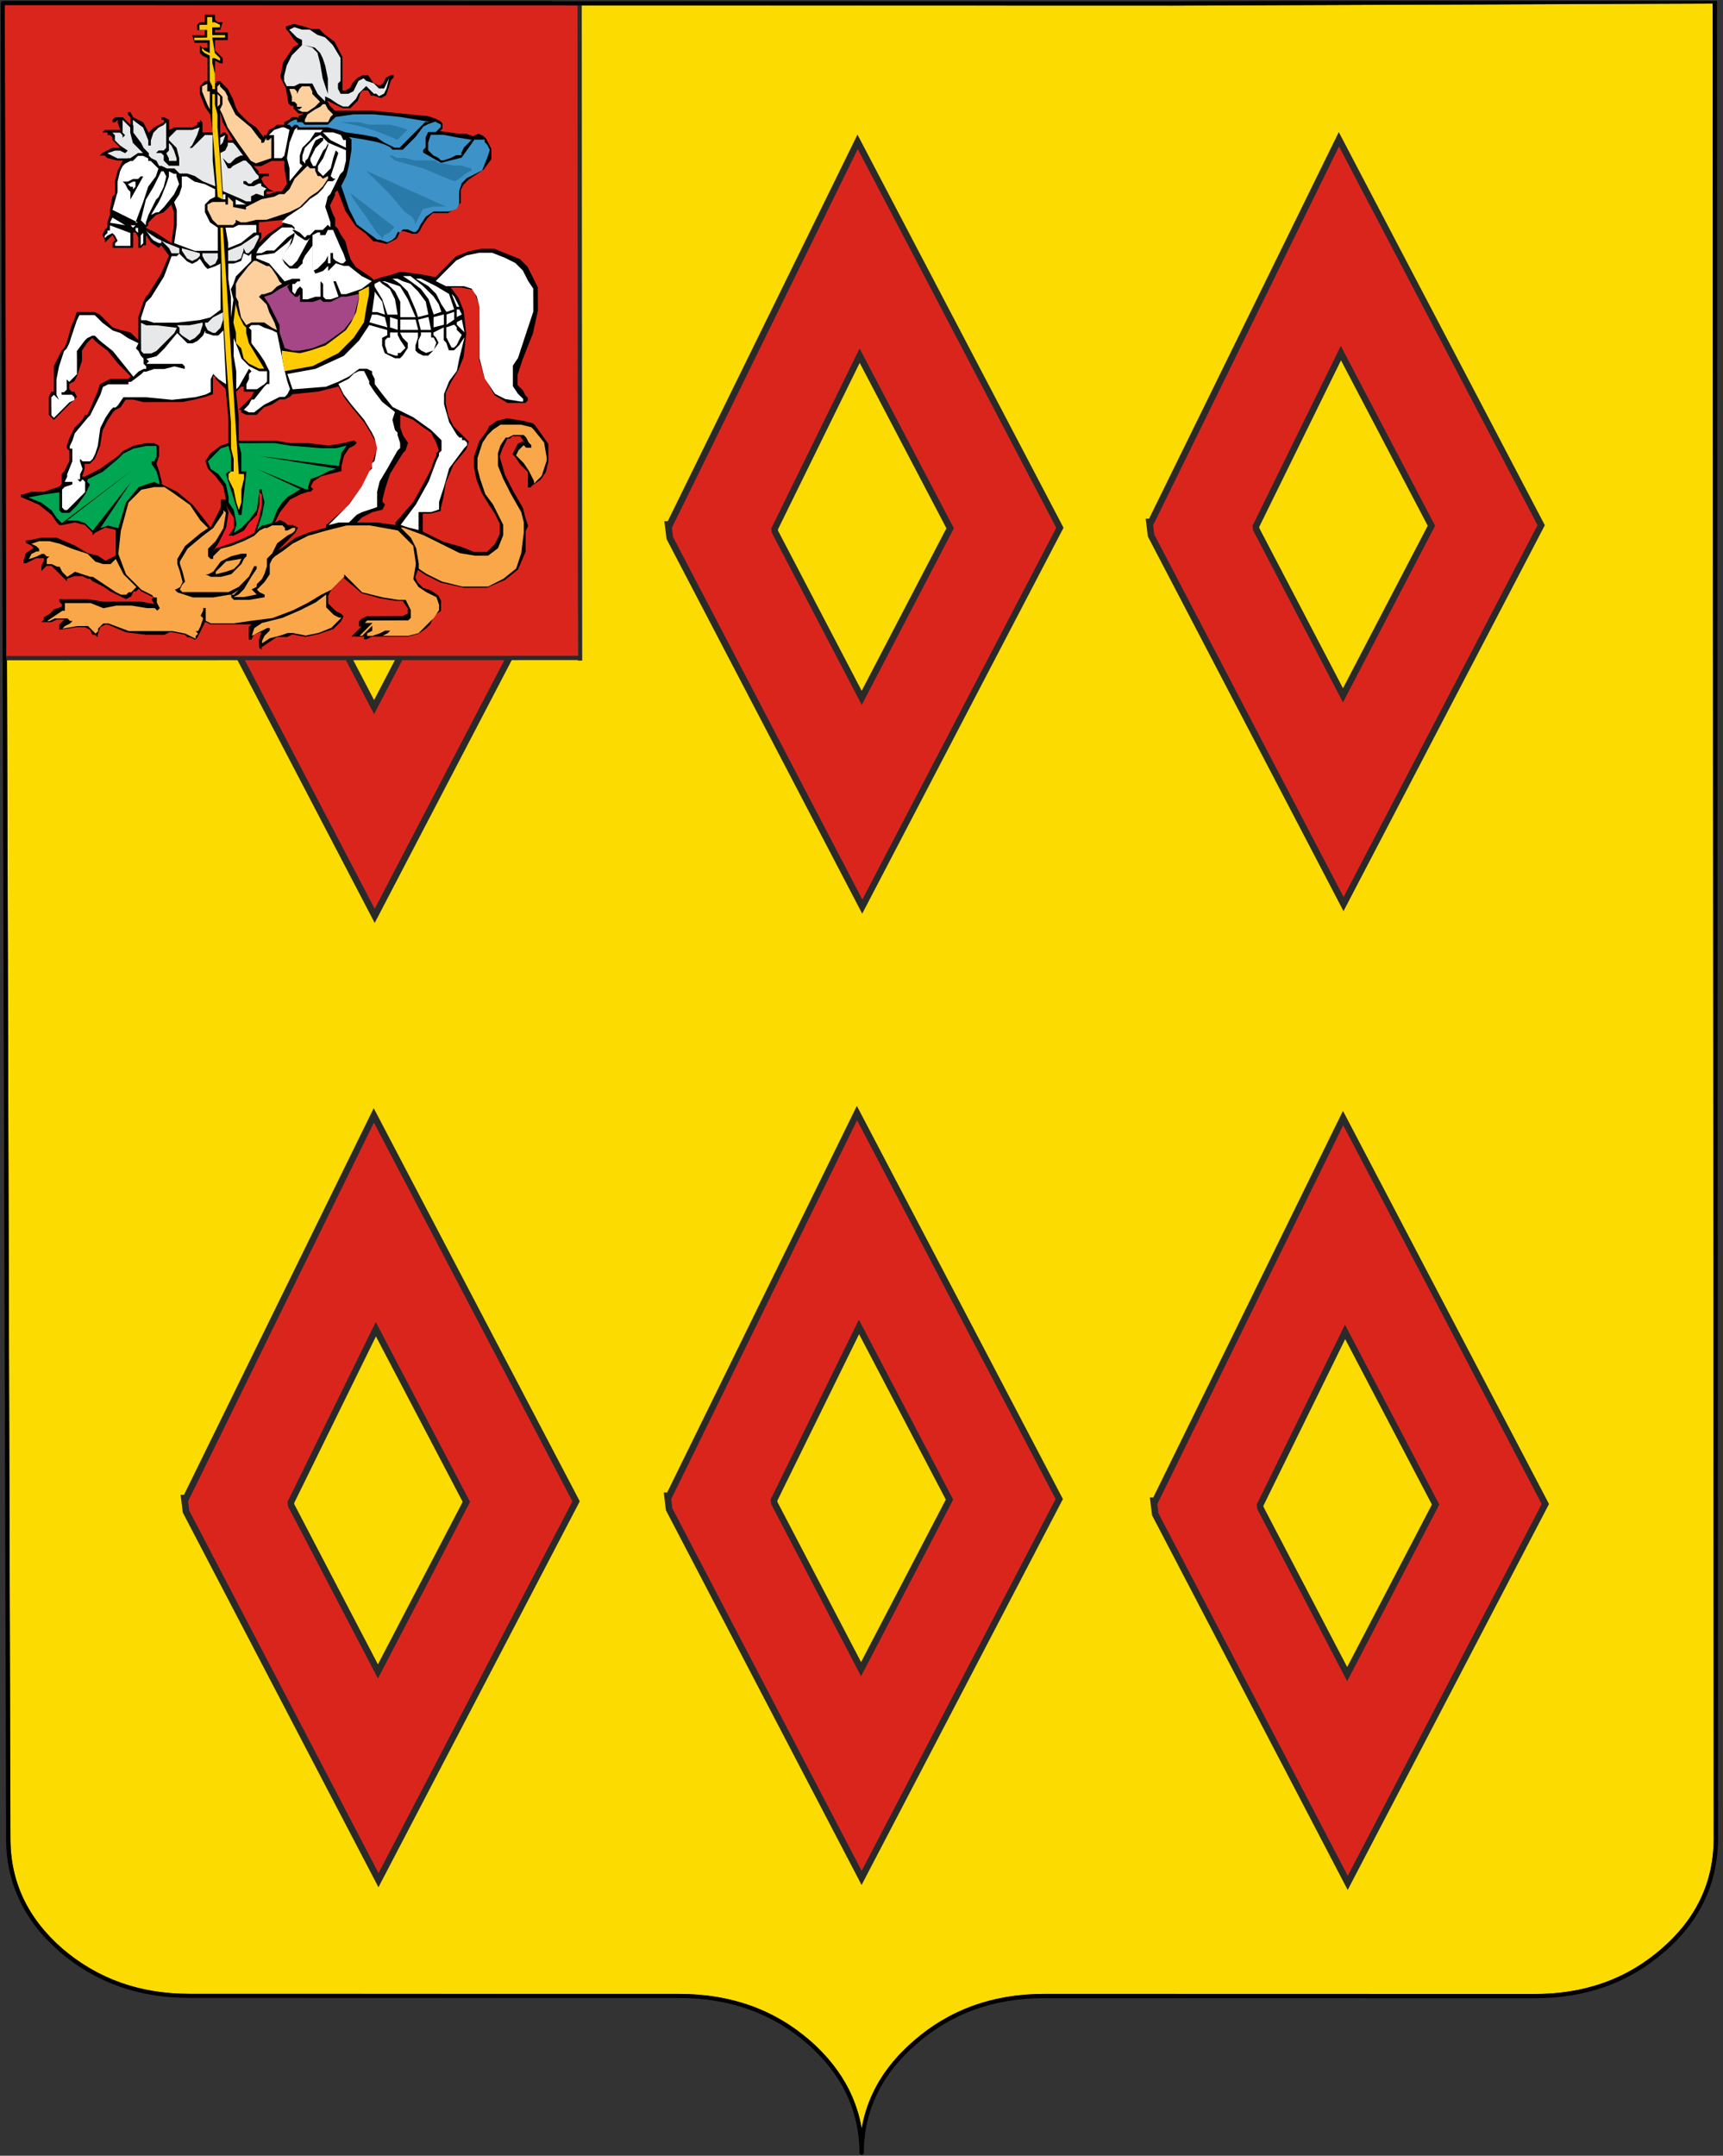 <?xml version="1.0" encoding="UTF-8"?>
<!DOCTYPE svg PUBLIC "-//W3C//DTD SVG 1.1//EN" "http://www.w3.org/Graphics/SVG/1.1/DTD/svg11.dtd">
<!-- Creator: CorelDRAW X5 -->
<svg xmlns="http://www.w3.org/2000/svg" xml:space="preserve" width="197.5mm" height="247mm" style="shape-rendering:geometricPrecision; text-rendering:geometricPrecision; image-rendering:optimizeQuality; fill-rule:evenodd; clip-rule:evenodd"
viewBox="0 0 19750 24700"
 xmlns:xlink="http://www.w3.org/1999/xlink"
 version="1.1"
 enable-background="new 0 0 1000 1000">
 <rect x="0" y="0" width="19750" height="24700" fill="#333333" stroke="none"/>
 <defs>
  <style type="text/css">
   <![CDATA[
    .str1 {stroke:#2A2A29;stroke-width:49}
    .str0 {stroke:#2A2A29;stroke-width:150}
    .fil2 {fill:none}
    .fil5 {fill:black}
    .fil11 {fill:#00A651}
    .fil10 {fill:#297AA9}
    .fil7 {fill:#3D92C8}
    .fil14 {fill:#A54686}
    .fil3 {fill:#DA251D}
    .fil6 {fill:#E7E8E9}
    .fil12 {fill:#ED1C24}
    .fil13 {fill:#FAA74A}
    .fil0 {fill:#FCDB00}
    .fil15 {fill:#FED09E}
    .fil9 {fill:#FFCB05}
    .fil8 {fill:white}
    .fil1 {fill:black;fill-rule:nonzero}
    .fil4 {fill:#DA251D;fill-rule:nonzero}
   ]]>
  </style>
 </defs>
 <g id="Слой_x0020_1">
  <path class="fil0" d="M19644 21061l-12 -21020 -6193 24 -13382 -3 62 20995c0,254 44,472 145,689 209,448 649,804 1115,970 243,87 507,130 792,130l5617 1c295,0 567,45 817,134 477,171 922,536 1139,989 63,133 108,272 133,419 69,-400 278,-730 598,-1005 423,-369 925,-537 1492,-537l5625 1c554,0 1043,-160 1456,-521 390,-341 597,-751 597,-1267z"/>
  <path class="fil1" d="M6334 14l7105 2 1406 -5 4835 0c1,2 1,4 1,6l12 21044c0,257 -51,495 -154,713 -102,217 -255,414 -460,590l-1 0c-205,179 -431,312 -678,400 -247,88 -516,132 -809,132l-4157 -1 -1468 0c-287,0 -552,44 -795,131 -243,87 -465,219 -665,394l0 0 0 0c-201,173 -351,363 -451,570 -101,207 -152,433 -154,677 0,13 -11,24 -25,24 -13,0 -24,-11 -24,-24 -2,-245 -53,-470 -152,-678 -99,-208 -248,-397 -444,-570l-1 -1c-200,-174 -422,-305 -667,-393 -245,-88 -512,-132 -801,-132l-1459 0 -4157 -1c-290,0 -560,-44 -808,-132 -249,-89 -476,-222 -684,-401l-1 -1c-204,-178 -357,-376 -458,-594 -102,-218 -152,-455 -150,-710l-62 -21019c0,-13 11,-24 24,-24l6301 1zm7105 50l-7105 -2 -6276 -1 62 20995 0 0 0 0c-2,248 47,478 145,689 99,212 248,405 446,578l0 0c203,175 425,305 668,392 243,87 507,130 792,130l4157 1 1459 0c295,0 567,45 817,134 250,89 477,223 682,402l2 1c201,177 353,372 456,586 63,133 108,272 133,419 25,-147 70,-287 134,-419 104,-214 258,-409 463,-586l0 0c205,-179 432,-313 681,-403 249,-89 519,-134 811,-134l1468 0 4157 1c287,0 550,-43 793,-129 242,-86 462,-217 663,-391l0 0c200,-172 348,-364 447,-574 100,-212 149,-443 149,-693l-12 -21020 -6193 24z"/>
  <g id="_140831344">
   <path class="fil2 str0" d="M13218 6018l2130 -4339 2275 4339 -2223 4260 -2170 -4154 -13 -106zm1139 6l1012 -2061 1081 2061 -1056 2024 -1031 -1973 -6 -50z"/>
   <path class="fil3" d="M15369 3963l1081 2061 -1056 2024 -1031 -1973 -6 -50 1012 -2061zm-21 -2284l-2130 4339 13 106 2170 4154 2223 -4260 -2275 -4339z"/>
  </g>
  <g id="_148586632">
   <path class="fil2 str0" d="M7701 6047l2130 -4339 2275 4339 -2223 4260 -2170 -4154 -13 -106zm1139 6l1012 -2061 1081 2061 -1056 2024 -1031 -1973 -6 -50z"/>
   <path class="fil3" d="M12107 6047l-2275 -4339 -2130 4339 13 106 2170 4154 2223 -4260zm-2254 -2055l1081 2061 -1056 2024 -1031 -1973 -6 -50 1012 -2061z"/>
  </g>
  <g id="_148586800">
   <path class="fil2 str0" d="M2156 17202l2130 -4339 2275 4339 -2223 4260 -2170 -4154 -13 -106zm1139 6l1012 -2061 1081 2061 -1056 2024 -1031 -1973 -6 -50z"/>
   <path class="fil3" d="M6561 17202l-2275 -4339 -2130 4339 13 106 2170 4154 2223 -4260zm-2254 -2055l1081 2061 -1056 2024 -1031 -1973 -6 -50 1012 -2061z"/>
  </g>
  <g id="_152970544">
   <path class="fil2 str0" d="M7694 17176l2130 -4339 2275 4339 -2223 4260 -2170 -4154 -13 -106zm1139 6l1012 -2061 1081 2061 -1056 2024 -1031 -1973 -6 -50z"/>
   <path class="fil3" d="M9824 12837l-2130 4339 13 106 2170 4154 2223 -4260 -2275 -4339zm-991 4345l1012 -2061 1081 2061 -1056 2024 -1031 -1973 -6 -50z"/>
  </g>
  <g id="_150028824">
   <path class="fil2 str0" d="M13266 17233l2130 -4339 2275 4339 -2223 4260 -2170 -4154 -13 -106zm1139 6l1012 -2061 1081 2061 -1056 2024 -1031 -1973 -6 -50z"/>
   <path class="fil3" d="M15396 12894l-2130 4339 13 106 2170 4154 2223 -4260 -2275 -4339zm-991 4345l1012 -2061 1081 2061 -1056 2024 -1031 -1973 -6 -50z"/>
  </g>
  <g id="_152974552">
   <path class="fil2 str0" d="M2112 6153l2130 -4339 2275 4339 -2222 4260 -2170 -4154 -13 -106zm1139 6l1012 -2061 1081 2061 -1056 2024 -1031 -1973 -6 -50z"/>
   <path class="fil3" d="M3251 6159l1012 -2061 1081 2061 -1056 2024 -1031 -1973 -6 -50zm1044 4254l2222 -4260 -2275 -4339 -2130 4339 13 106 2170 4154z"/>
  </g>
  <g id="_148582984">
   <polygon class="fil4" points="57,60 6644,63 6626,7528 72,7541 "/>
   <path class="fil5" d="M3435 1371l-29 -29 -59 0 -29 29 -59 30 0 29 -29 0 0 0 -59 0 -29 29 -59 30 -29 59 0 0 -29 0 0 29 -88 -117 -88 -59 -118 -117 -30 -59 -30 -88 -30 -59 -30 -59 -59 -59 -29 -29 -29 0 -29 29 0 -176 0 -59 0 -29 59 29 29 0 0 -59 -29 -29 -59 -59 0 0 0 -59 0 -59 29 0 59 0 29 0 29 0 0 -88 -29 0 -29 0 -59 0 -29 0 0 -29 59 0 0 0 29 -88 -59 0 -29 -29 0 -29 0 -29 -29 0 -88 0 0 29 0 59 -59 0 -29 29 0 59 29 0 59 0 0 59 -29 0 -29 0 -59 0 -29 0 30 88 0 0 59 0 59 0 29 0 0 29 0 29 -59 0 -29 -29 0 88 29 29 59 29 0 29 0 59 0 176 -29 0 -59 59 0 88 59 147 59 88 30 206 -59 0 -59 0 0 -59 0 -29 0 -29 -29 -29 0 29 -29 0 0 29 -59 30 -118 0 -59 0 -29 0 -59 30 0 -29 0 -29 0 -59 -59 -29 -29 0 0 29 29 0 0 29 -59 30 -59 30 -59 59 -59 -118 -118 -59 0 0 -30 -59 -29 0 0 29 29 29 0 88 -88 -88 -59 0 -29 0 -29 29 0 29 0 0 0 0 29 0 29 -29 0 29 30 88 -118 0 -59 0 -29 29 59 0 0 29 29 0 29 29 0 29 29 29 59 59 -88 0 -59 30 -59 30 0 0 -29 29 29 0 29 0 29 29 118 29 59 0 -59 118 -29 118 0 118 0 29 -29 29 -29 147 0 0 0 29 0 0 0 0 0 0 0 29 0 0 0 0 0 0 -29 88 0 0 0 0 0 29 0 0 0 29 -29 29 -29 59 0 0 30 59 0 29 29 -29 29 -29 29 -29 30 59 -29 29 0 0 0 59 0 0 235 0 0 -29 0 -118 0 -29 0 0 29 0 30 59 0 88 0 0 0 29 29 0 29 -29 29 0 0 0 0 -29 0 -59 0 -29 59 88 88 59 29 -29 88 117 -88 206 -147 236 -29 29 -29 59 -29 88 -29 88 0 29 0 88 0 59 0 88 -88 -88 -118 -29 -88 -29 -88 -88 -59 -59 -59 -29 -88 0 -59 0 -59 0 -29 88 -29 59 -58 206 -29 59 -29 29 -88 177 0 176 0 118 -29 0 -29 59 0 59 0 118 0 29 29 29 29 29 0 0 235 -236 29 -29 0 0 -30 -59 -29 0 -29 -29 0 -59 59 -30 29 -59 29 -88 29 -88 0 -88 0 -29 59 -88 29 -29 29 -29 59 59 118 88 118 147 147 147 -29 29 -29 0 -176 0 0 0 -59 30 -59 30 -29 88 -88 206 -29 59 -29 0 -29 59 -88 88 -59 118 -29 88 0 29 29 29 0 29 0 88 -59 118 -29 29 0 118 0 0 -29 29 -176 59 -147 0 -88 30 -29 0 0 29 206 88 147 117 59 88 29 29 0 0 29 0 147 -30 118 29 59 59 29 29 0 29 29 -29 59 -30 59 -30 118 29 0 176 0 88 0 29 -59 30 -59 30 -88 -59 -118 -29 -147 -88 -206 -88 -176 0 -147 30 -29 0 0 29 59 29 29 29 -88 59 -29 88 0 29 29 0 118 -59 88 0 0 29 -29 59 0 59 0 0 29 -29 29 -29 59 0 29 29 147 147 0 -29 88 -30 88 0 59 29 29 0 29 29 118 59 88 59 59 29 59 29 59 29 59 -30 29 -59 29 0 29 -29 29 29 118 59 29 0 -29 29 30 59 -147 -29 -176 0 -176 0 -59 0 -29 0 -177 -29 -176 0 -88 0 -59 0 0 29 29 29 0 29 0 0 -88 30 -59 59 -59 30 0 29 -29 29 88 0 29 0 59 -30 88 0 -59 59 0 59 -29 29 29 -29 206 -30 88 0 59 29 0 0 30 59 29 0 29 29 0 -29 29 -88 59 -30 29 0 206 88 235 29 206 0 59 -30 29 0 147 29 29 29 0 0 29 0 59 29 29 -29 29 -59 0 0 0 0 29 -59 29 -59 59 29 118 0 147 0 206 0 29 -29 -59 59 0 88 0 29 0 29 29 0 29 -59 88 -30 -29 88 0 59 0 29 29 29 0 -29 88 -59 88 -59 118 0 59 -30 0 0 147 29 147 -30 88 -30 88 -30 88 -88 29 -59 -29 -29 -59 -29 -29 -29 -59 -59 0 -88 29 -59 88 -88 59 -59 206 176 206 58 177 29 59 0 29 0 59 88 0 29 0 29 -59 30 -59 0 -265 1 -88 0 -59 30 -29 29 0 29 0 29 29 0 0 0 -59 59 -29 29 -29 29 147 0 0 -29 0 59 29 0 59 -30 0 0 235 0 176 0 118 -30 88 -59 59 -59 29 -88 88 -59 0 -88 0 -29 -30 -59 -88 -59 -88 -29 -59 -59 -30 -59 0 0 29 -88 88 59 177 88 265 58 265 -1 206 -89 147 -118 88 -206 0 -235 29 -59 -30 -88 -30 -118 -118 -206 -89 -176 -59 -206 29 -88 59 -118 29 0 29 -29 59 0 29 0 59 88 -29 -29 -59 30 -29 59 -29 59 29 29 59 88 88 88 0 59 0 88 0 29 29 0 29 -29 88 -59 59 -88 29 -118 0 -206 -147 -206 -29 -29 -118 -29 -177 -29 -118 30 -88 59 -29 59 -88 118 -58 177 0 118 30 147 59 147 89 147 59 88 59 118 0 118 -59 118 -88 88 -147 0 -147 -59 -206 -58 -236 -117 0 -206 88 0 118 -30 0 -29 29 -118 29 -177 88 -206 147 -177 29 -88 0 0 -59 -59 -29 -29 -29 -29 -59 -59 -59 -118 -30 -147 0 -118 59 -118 88 -147 59 -147 29 -265 -30 -265 -59 -147 -88 -117 118 0 147 29 30 88 30 88 0 147 0 235 0 235 59 206 118 206 147 88 206 0 0 0 29 -29 0 -29 -29 -29 -30 -59 -59 -59 0 -118 58 -177 117 -294 58 -265 -1 -265 -59 -118 -59 -118 -88 -88 -147 -59 -147 -59 -147 0 -147 30 -147 59 -117 118 -117 118 -147 -29 -206 -29 -59 0 -88 30 -118 30 -88 30 -29 -29 -88 -59 -88 -59 -59 -88 -30 -88 -30 -118 -59 -88 -30 -59 0 0 0 0 -29 -29 0 -88 -30 -59 -30 -88 29 -59 29 -59 0 -29 29 -29 89 235 118 176 118 88 88 88 29 0 118 29 118 -59 29 -59 0 -29 29 0 29 0 88 29 59 0 29 -29 29 -59 59 -88 59 -59 59 0 118 0 88 -59 59 -59 0 -59 0 -88 29 -59 29 -29 29 -29 176 -118 88 -118 0 -118 -30 -59 -30 -59 -29 -29 -59 -29 -59 30 -88 -29 -88 0 -206 -29 0 0 29 -29 0 -59 -29 -29 -59 -29 0 0 0 0 0 0 -88 -29 -29 0 -294 -29 -294 -29 -235 0 -206 0 29 0 -29 0 0 0 -29 -29 -29 -29 -30 -59 118 59 59 29 88 0 88 -88 29 -88 29 -29 29 0 29 0 30 59 29 0 88 29 59 -30 29 -88 29 -88 29 -29 0 -29 -29 0 -59 30 -29 59 -29 29 -29 0 -59 -29 -59 -88 -59 0 -59 30 -59 59 -29 59 -59 30 -29 0 0 -59 0 -88 0 -118 0 -118 -89 -176 -118 -88 -59 -59 -88 0 -88 -29 -118 -29 -88 30 0 29 29 29 59 88 29 29 29 29 0 0 -59 30 -59 88 -59 88 -29 147 0 29 59 118 0 0 30 176 0 0 29 29 29 0 0 0 0 29 0 0 0 0 0 0 0 0 29 29 29 29 59 0 -59 30 0 29 0 0 0 0zm-204 1206l-176 118 -88 88 29 -59 0 -59 0 0 -29 0 0 0 0 -118 294 -30 -29 59 0 0 0 0zm58 -471l-59 88 -59 0 -88 30 -29 0 0 -29 29 0 59 0 -59 -29 -59 -59 -30 -59 0 29 0 -29 29 -29 59 0 0 -29 -29 0 -29 0 -59 0 0 -29 0 0 0 0 -29 -29 -29 -29 88 0 118 -59 118 0 29 0 0 88 30 176 0 0 0 0zm-378 2383l-29 59 -147 147 29 0 0 29 59 29 118 0 88 -88 88 -30 88 -59 59 0 59 -30 29 -29 294 -30 235 -59 59 118 88 117 147 176 89 147 30 59 30 88 -29 88 -29 88 0 29 0 0 -29 59 -88 177 -176 236 -235 206 0 29 -206 59 -147 59 -117 88 -88 59 147 -147 59 -59 29 -59 0 0 -59 -29 -59 0 -29 -29 -59 -29 -59 30 59 -118 117 -147 118 -59 88 -30 29 0 29 -29 -29 -29 0 0 29 -59 88 -59 118 -30 118 -30 0 0 0 -29 0 -29 29 -118 59 -88 59 -30 29 -29 0 0 0 0 -29 -29 0 0 -118 30 -176 30 -235 -29 -206 0 -177 -29 -147 0 -118 0 -147 0 -1 -265 -30 -294 59 -59 29 0 0 -29 0 59 0 29 0 0 29 0 88 0 0 0 0 0zm-4 -2206l0 0 59 0 -59 0 0 0 0 0zm-237 -676l-59 0 0 0 0 -59 0 0 -29 -29 -29 0 -29 29 -1 -265 0 0 30 118 118 206 0 0 0 0zm-83 2853l30 323 1 294 -88 30 -117 88 -59 88 30 88 88 88 88 117 30 147 -29 0 -29 0 0 0 0 29 0 59 -59 118 -59 118 -88 -117 -118 -147 -177 -147 -177 -88 0 -29 -30 -118 -30 -88 0 0 29 -88 0 -59 0 -59 0 0 0 0 -59 -29 -88 0 -147 30 -118 59 -59 59 -206 147 -176 89 -29 0 29 -88 0 -59 59 0 59 -59 59 -147 29 -177 59 -118 59 -88 29 -29 59 -30 59 -88 88 0 118 29 294 -1 147 0 147 -30 118 -30 88 -30 0 -88 0 0 0 -29 0 -59 0 -29 29 0 0 29 118 117 0 0 0 0zm-621 -1675l-177 -117 -118 -59 29 -29 0 0 0 0 0 -29 59 -59 29 -29 88 -30 88 -88 30 88 0 147 -29 206 0 0 0 0zm2124 3202l59 -59 118 -59 118 -30 29 -59 -29 -29 0 -29 29 -118 58 -177 147 -236 29 -29 29 -88 0 0 -59 -88 -30 -88 0 -88 0 -59 147 59 118 88 88 59 30 59 30 59 30 88 -29 29 0 29 -29 59 -29 88 -59 118 -147 265 -205 236 0 29 -206 -29 -235 0 0 0 0 0z"/>
   <path class="fil6" d="M3287 988l-30 -59 0 -59 29 -118 59 -118 59 -59 29 -29 29 -29 0 0 0 -59 -59 -29 -59 -59 -29 -29 59 -30 88 29 88 0 88 59 88 29 88 88 89 147 0 118 0 118 0 29 -29 29 0 59 30 59 88 0 59 -30 29 -59 29 -59 59 -30 29 29 88 29 59 59 29 0 29 0 29 -59 29 -59 -29 118 -29 59 -59 30 -29 -29 -29 0 -59 -59 -29 -29 -29 29 -59 59 -29 59 -88 88 -59 0 -59 -29 -88 -59 -59 -29 0 29 0 29 -29 -29 -29 -29 -29 -29 -30 -59 -30 -59 -59 0 -88 0 0 0 0 0 -59 30 -88 0 0 0 0 0zm205 -471l88 29 59 59 30 118 30 176 59 176 0 -176 -30 -147 -30 -88 -30 -59 -59 -59 -118 -29 0 0 0 0z"/>
   <path class="fil7" d="M4935 1544l29 0 118 0 147 29 177 29 -29 29 -59 59 -29 59 0 29 -59 0 -59 30 -88 30 -29 0 -29 -29 -59 -29 -29 -29 -29 -29 0 -88 29 -88 0 0 0 0zm-1500 -144l29 0 29 29 265 -1 88 -88 0 0 206 -30 235 0 294 29 353 58 -59 0 0 0 -294 295 0 0 -29 0 -29 0 -59 -29 -59 -29 -88 -59 -147 -29 -206 -29 -88 -29 -118 -29 -118 0 -118 0 -29 0 -59 0 -29 -29 0 0 0 0 -29 0 -29 29 -29 -29 -29 0 0 0 29 -29 59 -30 29 0 0 0 0 29 29 0 0 0 0 0zm1559 -3l59 29 0 29 -29 29 -29 29 0 0 0 0 0 0 -29 0 0 0 0 0 0 0 0 0 0 0 -29 0 0 0 0 0 0 0 0 0 0 0 0 0 0 0 0 0 0 0 0 0 -29 0 0 0 0 0 0 0 0 0 0 0 0 0 0 0 0 0 0 0 0 0 0 0 -29 59 0 59 0 59 -29 29 0 29 206 117 235 -59 147 -206 118 0 0 29 29 29 30 59 -29 88 -59 147 -176 89 -29 29 -29 29 -29 88 0 88 0 59 -29 59 -88 30 -118 0 -59 0 -88 59 -59 88 -29 59 -29 29 -29 0 -59 -29 -59 0 -29 29 -29 0 0 0 0 0 -29 59 -29 29 -59 30 -88 -29 -29 0 -118 -88 -118 -88 -89 -176 -89 -265 59 -118 29 -118 29 -177 0 -118 -29 -29 0 0 177 29 147 29 88 29 59 29 29 29 88 0 29 0 59 -59 88 -88 88 -118 59 -30 88 -30 0 0 0 0z"/>
   <path class="fil8" d="M2466 2167l0 88 -59 30 -29 29 -29 29 0 88 59 118 88 59 1 265 -265 1 -235 -88 29 -206 0 -176 -30 -88 0 0 59 -88 29 -88 0 -118 29 0 29 0 88 59 118 29 118 59 0 0 0 0zm61 853l1 500 0 29 -117 88 -118 30 -265 30 -265 1 -88 -29 -59 0 0 -29 29 -88 29 -88 29 -29 29 -29 147 -236 88 -235 59 0 29 -29 88 88 59 29 59 -30 29 -29 59 88 29 29 88 -30 59 -30 0 0 0 0zm411 -442l0 88 -29 0 0 0 -147 118 -147 59 0 0 0 -59 -30 -176 88 0 59 -30 59 0 147 0 0 0 0 0zm-383 -293l0 -59 29 0 0 29 0 29 -29 0 0 0 0 0zm147 0l59 29 59 29 0 0 -59 0 -59 0 0 -59 0 0 0 0zm178 617l0 88 -117 118 -59 59 -29 88 -29 59 30 118 -29 206 0 -235 -30 -206 0 -118 0 -59 59 0 88 -30 29 -88 59 29 29 -29 0 0 0 0zm1501 321l29 0 88 29 88 29 89 147 89 206 -176 0 0 -176 -59 -118 -88 -88 -59 -29 0 0 0 0zm118 -30l29 0 0 0 0 0 29 0 59 29 88 29 88 88 88 117 30 147 -118 30 -30 -88 -89 -206 -88 -88 -88 -59 0 0 0 0zm118 -30l29 0 59 0 147 117 118 117 59 88 30 88 -88 30 -59 -176 -88 -117 -118 -88 -88 -59 0 0 0 0zm147 29l59 0 0 0 59 29 118 59 147 88 59 176 -88 30 -59 -88 -59 -118 -88 -88 -147 -88 0 0 0 0zm324 88l118 117 59 118 -29 0 -59 -147 -88 -88 0 0 0 0zm-529 325l-118 0 -59 -176 -89 -147 0 -29 59 -30 29 29 88 59 59 118 30 176 0 0 0 0 0 0zm-147 0l-88 -29 -59 0 29 -206 0 -29 88 117 30 147 0 0 0 0zm882 -2l-59 30 0 -88 29 0 30 59 0 0 0 0zm-88 59l-88 59 0 0 0 -118 88 -30 0 0 0 88 0 0 0 0zm-118 59l-118 30 0 -118 118 -30 0 118 0 0 0 0 0 0zm-147 59l-118 0 -30 -118 118 -30 30 147 0 0 0 0 0 0zm-147 0l-206 0 0 0 0 -118 176 0 30 118 0 0 0 0zm-235 0l-88 -29 0 -118 88 29 0 118 0 0 0 0 0 0zm-118 -29l-206 -58 29 -88 59 0 88 29 30 118 0 0 0 0zm853 -90l30 147 -59 -59 -29 -29 0 0 0 -29 59 -30 0 0 0 0zm30 206l-58 235 -29 147 -88 118 -59 147 0 118 59 206 89 147 29 29 0 0 29 0 0 29 29 0 29 29 0 29 -29 29 -176 236 -58 206 -58 177 0 59 0 29 0 0 -88 30 -118 0 -29 0 0 206 -118 -29 -88 -29 0 0 176 -236 147 -265 88 -235 29 -59 0 -29 29 -29 0 -29 0 -88 -118 -117 -206 -147 -236 -117 -118 -147 -88 -117 0 -29 0 -29 -30 -59 0 -29 -59 -29 -88 0 -117 88 -118 59 -147 59 -382 30 -30 -88 -30 -88 323 -59 323 -148 176 -177 117 -177 206 58 0 59 -59 30 0 29 0 59 30 88 59 29 59 29 29 0 29 0 29 -29 59 -88 0 -59 -59 -59 -30 -59 206 0 0 59 -29 88 0 29 0 29 0 0 0 0 29 29 59 29 59 0 59 -59 59 -88 0 0 -30 -59 -29 -29 0 -29 118 -59 0 29 0 59 0 29 0 29 29 29 30 88 59 0 59 -59 59 -88 0 0 0 0zm-206 -117l88 -30 29 29 0 29 29 29 29 29 0 0 -59 118 -29 29 -29 0 -30 -59 -30 -59 0 0 0 0 0 -88 0 -29 0 0 0 0zm-294 59l118 0 0 29 0 29 0 0 29 0 30 59 0 0 -29 88 -88 30 -59 -29 -29 -29 0 -29 0 -59 29 -59 0 -29 0 0 0 0zm-353 1l88 0 0 29 30 59 59 88 0 0 -59 59 -29 0 0 29 -29 0 -88 -29 -30 -88 0 -59 29 -29 29 0 0 -59 0 0 0 0zm-1528 650l-59 0 -59 0 0 -59 29 -59 0 -59 29 -29 -29 -29 -117 206 -29 29 0 -59 0 -147 -30 -176 0 -206 59 147 30 88 88 88 118 59 88 0 0 118 -29 29 -88 59 0 0 0 0zm-353 -58l-88 -59 -29 -29 -29 -29 0 0 -29 59 0 88 0 0 0 0 0 59 -59 30 -118 30 -265 30 -294 -29 -118 0 -118 0 -29 0 0 0 -59 88 -29 29 -29 0 0 0 0 0 -29 29 -59 88 -59 118 -29 206 -29 88 -29 59 -29 29 -59 0 -29 0 -29 -29 0 29 30 88 -29 59 0 59 -29 0 29 29 29 -29 0 0 29 29 0 0 0 29 0 88 -59 59 -59 59 -88 88 -29 0 -29 -29 0 0 0 -206 29 -29 88 -30 0 -29 -88 0 29 -59 0 -29 59 -147 0 -88 0 -29 0 0 0 -29 -29 0 0 -29 29 -59 29 -88 147 -177 29 -29 29 -59 88 -177 29 -88 59 -30 29 0 0 0 29 0 59 0 59 0 29 0 29 0 0 -29 0 0 29 0 117 -88 29 -29 29 0 88 -30 29 0 88 0 118 -30 118 29 0 0 0 -29 -29 -29 -88 0 -88 0 -29 0 0 0 -118 0 -59 0 -29 0 29 -29 0 0 -29 -29 0 0 118 -30 88 -88 147 -177 0 0 59 59 59 59 59 0 59 -30 59 -59 29 -59 0 29 0 0 0 0 88 29 59 0 59 -59 31 618 0 0 0 0z"/>
   <polygon class="fil5" points="1319,2463 1437,2551 1496,2580 1555,2580 1526,2610 1496,2580 1437,2551 1319,2463 1319,2463 "/>
   <polygon class="fil5" points="1848,1962 1877,1962 1848,1933 1848,1933 1877,1962 1907,2021 1878,2138 1819,2256 1790,2286 1702,2462 1673,2551 1673,2580 1673,2580 1643,2551 1614,2521 1672,2286 1760,2109 1819,1991 1848,1962 1848,1962 "/>
   <polygon class="fil9" points="2433,196 2433,225 2433,255 2462,255 2521,284 2521,313 2462,314 2433,314 2433,402 2463,402 2492,402 2551,402 2580,402 2580,431 2551,431 2492,431 2463,431 2433,431 2463,608 2492,637 2522,666 2522,696 2463,667 2434,667 2434,667 2434,725 2463,843 2464,961 2464,990 2464,1020 2434,1020 2434,990 2405,931 2404,814 2404,696 2404,667 2404,637 2345,608 2316,579 2316,549 2345,579 2404,608 2404,461 2374,461 2316,461 2257,461 2227,461 2227,432 2257,432 2315,432 2345,431 2374,431 2374,343 2345,343 2286,343 2286,285 2315,284 2374,284 2374,255 2374,196 2403,196 2433,196 2433,196 "/>
   <polygon class="fil6" points="1906,1756 1936,1726 1936,1638 1965,1668 1995,1726 2024,1815 2024,1844 1936,1844 1936,1815 1936,1815 1906,1756 1906,1756 1906,1756 "/>
   <polygon class="fil8" points="5494,2896 5641,2896 5788,2954 5906,3013 5994,3101 6053,3218 6112,3306 6113,3571 6025,3836 5938,4101 5879,4189 5879,4307 5879,4425 5938,4513 5968,4542 5997,4571 5997,4601 5968,4601 5791,4572 5674,4513 5556,4337 5496,4102 5496,3866 5495,3661 5495,3514 5465,3396 5407,3308 5318,3279 5230,3279 5171,3279 5112,3279 5053,3250 4995,3220 5112,3102 5229,2985 5347,2926 5494,2896 5494,2896 "/>
   <polygon class="fil10" points="3906,1399 3935,1399 3994,1399 4112,1399 4229,1428 4465,1427 4582,1457 4671,1486 4553,1604 4494,1574 4347,1516 4171,1457 3906,1399 3906,1399 "/>
   <polygon class="fil10" points="4198,1957 5111,2367 5052,2367 4963,2367 4846,2397 4787,2515 4758,2574 4758,2603 4758,2574 4758,2544 4728,2486 4640,2427 4463,2221 4286,2045 4227,1987 4198,1957 4198,1957 "/>
   <polygon class="fil10" points="3992,2193 4523,2604 4493,2633 4464,2663 4405,2692 4376,2751 4376,2722 4317,2663 4258,2575 4199,2487 4051,2281 4022,2222 3992,2193 3992,2193 "/>
   <polygon class="fil8" points="3405,1018 3405,1018 3405,1047 3405,1018 "/>
   <path class="fil8" d="M1202 2699l0 0 29 -29 0 -29 29 0 0 -59 235 88 0 29 0 118 -29 0 -59 0 -59 0 -29 0 0 -29 0 0 29 -29 0 0 0 0 -30 -59 -29 -29 -59 30 -29 29 0 -29 0 0 0 0zm410 -677l-29 29 0 0 -59 0 -59 30 -29 0 -29 0 29 29 0 0 0 0 30 59 29 29 0 88 147 -265 0 0 0 0 -29 0 0 0 0 0 0 0zm-59 59l0 0 0 59 -29 29 0 -29 -29 0 0 0 -29 -29 0 0 59 -30 29 0 0 0 0 0zm-293 471l29 -59 147 88 -177 -29 0 0 0 0zm29 -147l58 -206 0 0 0 -118 29 -118 29 -59 29 -29 59 -30 0 0 0 0 29 0 59 -59 59 0 59 29 0 29 29 0 0 0 29 29 59 59 -29 88 -88 118 -58 177 -88 235 0 0 29 0 -294 -146 0 0 0 0zm558 -442l29 0 30 59 -29 118 -59 118 -29 29 -88 177 -29 88 0 29 0 0 -29 -29 -29 -29 58 -235 88 -147 59 -118 29 -59 0 0 0 0zm88 0l59 29 29 0 0 29 0 0 30 88 -29 59 -29 59 -117 147 -59 59 -29 0 -59 30 88 -147 29 -59 59 -147 29 -88 0 -59 0 0 0 0zm-293 706l0 29 0 59 0 29 0 0 -29 29 0 -59 0 -59 29 -29 0 0 0 0zm-59 0l0 0 -29 -29 0 -29 0 0 29 0 0 59 0 0 0 0zm-265 -205l118 88 59 29 59 0 -29 29 -29 -29 -59 -29 -118 -88 0 0 0 0z"/>
   <polygon class="fil11" points="1354,5257 1413,5198 1531,5139 1678,5109 1737,5109 1795,5109 1795,5168 1796,5227 1766,5286 1766,5286 1737,5286 1737,5315 1796,5403 1826,5521 1826,5550 1767,5521 1590,5580 1444,5757 1356,6051 1238,6022 1150,6052 1502,5522 1062,6081 974,5993 885,5964 768,5964 1531,5374 709,5994 650,5935 591,5847 473,5759 326,5700 473,5671 679,5641 679,5817 679,5847 709,5876 797,5876 885,5788 973,5670 1031,5552 1002,5523 1002,5493 1178,5405 1354,5257 1354,5257 "/>
   <polygon class="fil12" points="2973,5636 3002,5666 3003,5783 2973,5930 2915,6107 2797,6166 2651,6225 2562,6255 2474,6284 2415,6343 2445,6314 2503,6225 2591,6049 2620,5872 2591,5784 2620,5843 2679,5931 2680,6049 2621,6137 2621,6137 2680,6137 2797,6078 2856,5989 2944,5901 2973,5783 2973,5636 2973,5636 "/>
   <path class="fil13" d="M827 6288l177 58 88 88 88 29 88 0 59 -59 89 176 147 147 -29 29 -29 29 0 0 -29 0 -29 29 -59 0 -59 -29 0 0 -265 -176 -29 0 -88 -29 -88 -29 -88 59 -29 -29 -29 -29 -30 -59 -29 0 -59 -29 -59 0 0 -59 29 -29 -29 0 -29 -29 -29 0 -59 30 -88 30 29 -59 59 -30 29 0 0 -29 -29 -29 -59 -29 88 -30 118 0 118 29 147 59 0 0 0 0zm1295 380l29 0 -29 0 -30 -118 -30 -88 0 -29 88 -147 176 -147 117 -88 59 -88 59 -88 0 -88 0 59 29 29 -29 177 -88 147 -88 88 0 59 0 29 29 29 29 0 0 0 0 -29 29 -29 59 -59 118 -30 147 -59 118 -59 59 -59 59 -30 29 0 59 -30 88 0 29 0 29 29 0 29 29 0 59 -30 29 0 0 0 0 29 -29 29 -59 30 -117 88 -59 118 -59 59 0 29 0 29 0 0 0 29 -29 88 -29 59 -59 59 0 29 -59 30 29 29 29 29 -147 30 -59 0 -59 0 0 0 0 0 0 0 59 -30 59 -59 88 -147 59 -88 0 -29 0 0 0 0 -29 0 -59 118 -117 118 -59 30 -59 30 0 0 -235 0 -176 0 -118 0 -29 -29 29 -59 29 -29 0 0 0 0zm323 -118l0 0 -59 30 -29 0 0 0 59 29 29 0 88 0 118 -30 117 -118 29 -59 29 -29 0 -29 0 0 -59 0 -118 30 -118 59 -88 118 0 0 0 0zm29 29l0 -29 59 -59 59 -59 176 -30 -29 59 -59 59 -88 30 -118 30 0 0 0 0 0 0zm1265 233l0 88 0 59 59 59 29 29 59 29 29 0 0 0 -29 29 -29 29 -59 59 -147 59 -147 30 -147 -29 0 0 -59 0 -88 30 -118 30 -88 59 0 -29 29 -59 59 -59 0 -29 -29 0 -59 30 -118 59 29 -88 88 -59 235 -59 206 -89 176 -89 117 -88 0 0 0 0zm1970 -533l59 -147 0 -118 -59 -118 -59 -118 -88 -117 -59 -176 -30 -118 0 -118 58 -177 59 -88 59 -59 88 -59 88 0 147 0 118 29 29 29 118 147 30 176 0 29 -58 177 -88 88 0 -29 -59 -118 -59 -88 -59 -59 -29 -29 29 -59 29 -29 29 -29 29 29 0 0 59 0 0 -29 -29 -29 -30 -59 -29 -29 -59 0 -59 0 -59 30 -29 0 -59 88 -29 88 0 147 59 147 89 176 118 206 30 118 0 118 -29 235 -58 177 -147 118 -176 89 -147 0 -147 0 -235 -58 -177 -88 -88 -59 0 -59 -30 -176 -59 -118 -59 -59 -59 -59 29 0 235 88 236 117 177 88 177 29 147 0 117 -88 0 0 0 0zm-3881 684l-30 -59 0 -29 0 -29 0 0 -29 0 -29 -29 -118 -59 -177 -176 -89 -235 29 -265 88 -324 147 -147 147 -30 118 0 88 59 206 147 118 176 59 59 29 29 -88 59 -176 147 -88 147 0 59 30 88 30 118 -29 59 -59 30 0 0 29 29 88 29 88 29 118 0 118 0 176 -30 29 0 88 -59 -59 59 -29 0 0 0 0 29 0 0 29 29 59 0 118 0 176 -30 0 -29 -59 -29 -29 -29 0 0 0 0 29 -29 59 -59 59 -88 0 -88 0 -29 29 -59 29 -29 88 -59 117 -88 176 -89 206 -59 235 -59 265 -1 324 58 29 29 59 59 88 88 30 206 -29 177 0 0 0 0 59 88 88 59 118 59 30 88 0 59 -59 88 -59 59 -59 59 -59 59 -118 30 -176 0 -118 0 59 -30 29 -29 -59 0 -59 30 -88 30 -59 0 0 -29 59 -30 0 -29 0 -29 -29 29 -29 29 -29 29 -29 29 -29 0 59 -59 59 -59 29 -29 0 0 -29 0 -59 0 29 -29 88 0 265 -1 29 0 29 0 59 0 29 -29 0 -88 -59 -118 0 0 -29 0 0 0 -59 0 -177 -29 -235 -58 -88 -88 -88 -88 -29 -29 0 29 -29 29 -29 29 -88 88 -118 59 -147 89 -176 89 -235 89 -235 30 -206 30 -147 0 -118 0 -59 -29 0 -29 0 -88 0 -29 -29 0 0 29 -29 59 29 29 -29 88 -29 59 0 0 -29 0 29 29 0 0 -29 29 0 29 -59 -29 -59 -29 -147 -29 -29 0 -59 0 -176 0 -235 0 -235 -88 0 0 -59 0 -59 59 0 29 -29 29 0 0 -29 -29 -29 -29 -29 -29 -118 0 -176 30 29 -29 59 -30 29 -29 0 0 -29 0 -29 -29 -59 0 -88 0 -59 30 -29 0 88 -59 88 -59 29 0 0 0 0 -29 0 -59 59 0 118 0 118 0 147 59 0 0 0 0 147 -30 176 0 177 29 88 0 29 29 29 -29 0 0 0 0z"/>
   <polygon class="fil8" points="4527,4721 4498,4810 4527,4927 4557,4957 4557,4986 4557,4986 4557,4986 4586,5074 4586,5074 4587,5133 4557,5162 4440,5369 4352,5516 4323,5634 4323,5722 4323,5751 4323,5781 4323,5810 4235,5840 4147,5869 4088,5899 4000,5987 3882,5987 3765,6017 4000,5781 4146,5575 4234,5398 4263,5369 4263,5340 4263,5310 4293,5281 4322,5134 4292,5016 4263,4957 4174,4810 4027,4634 3938,4517 3879,4399 3997,4340 4055,4281 4114,4252 4173,4251 4203,4310 4232,4369 4232,4369 4232,4369 4232,4398 4291,4487 4380,4604 4527,4721 4527,4721 "/>
   <polygon class="fil8" points="647,4523 647,4464 647,4347 676,4200 734,4023 764,3994 793,3935 851,3758 881,3670 910,3611 939,3611 998,3611 1086,3611 1116,3640 1175,3699 1293,3787 1381,3816 1469,3875 1587,3933 1558,3992 1587,4021 1617,4080 1646,4109 1646,4139 1646,4168 1676,4198 1676,4227 1647,4227 1588,4257 1529,4316 1411,4169 1293,4022 1146,3905 1087,3846 1058,3846 1058,3846 999,3875 969,3905 881,4023 881,4023 881,4023 882,4111 882,4199 882,4287 823,4346 794,4376 764,4347 764,4376 765,4405 765,4464 735,4494 706,4494 706,4523 765,4523 824,4523 853,4552 853,4552 853,4582 794,4611 736,4670 677,4729 618,4788 589,4759 589,4729 588,4641 588,4582 588,4553 618,4523 618,4523 677,4582 647,4523 647,4523 "/>
   <polygon class="fil11" points="3121,5989 3032,6019 3003,6019 3003,6019 3003,6019 2974,6048 2944,6078 3003,5901 3032,5754 3002,5636 3002,5607 2973,5607 2973,5636 2944,5842 2856,5960 2768,6048 2680,6107 2709,6019 2709,5990 2679,5843 2620,5755 2620,5696 2590,5549 2502,5431 2414,5373 2384,5285 2384,5285 2443,5226 2531,5137 2619,5108 2649,5225 2649,5313 2649,5372 2649,5402 2619,5402 2590,5431 2738,5901 2768,5901 2825,5401 2767,5401 2766,5372 2766,5313 2766,5196 2736,5078 2884,5078 3001,5077 3148,5077 3325,5106 3678,5135 3854,5135 3972,5105 3913,5193 3884,5340 3884,5340 2972,5225 3855,5370 3767,5399 3649,5458 3561,5488 3532,5576 3532,5576 3532,5606 3502,5606 2943,5372 3443,5606 3297,5694 3238,5753 3179,5842 3121,5989 3121,5989 "/>
   <polygon class="fil6" points="2322,3696 2322,3726 2293,3814 2234,3873 2175,3903 2087,3844 2057,3815 2057,3785 2057,3756 2057,3756 2028,3726 2175,3726 2322,3696 2322,3696 "/>
   <polygon class="fil6" points="1617,3962 1616,3904 1616,3904 1616,3874 1616,3815 1616,3757 1616,3698 1675,3727 1793,3727 2028,3756 2028,3756 1999,3815 1911,3903 1793,4021 1734,4050 1646,4051 1617,4021 1617,3962 1617,3962 "/>
   <polygon class="fil6" points="2557,3666 2528,3755 2469,3814 2440,3814 2381,3784 2351,3726 2351,3696 2381,3696 2440,3637 2557,3578 2557,3666 2557,3666 "/>
   <polygon class="fil6" points="2614,2872 2761,2813 2938,2695 2967,2695 2967,2695 2967,2724 2909,2842 2879,2872 2850,2901 2820,2901 2791,2842 2791,2872 2762,2960 2703,2990 2615,2990 2615,2931 2614,2872 2614,2872 "/>
   <polygon class="fil6" points="2085,2873 2085,2844 2291,2902 2291,2932 2262,2961 2203,2991 2144,2961 2085,2873 2085,2873 "/>
   <polygon class="fil6" points="1820,2786 1761,2756 1732,2727 1673,2639 1673,2639 1702,2668 1791,2727 1908,2785 2056,2844 2056,2873 2056,2903 2026,2903 1967,2903 1938,2844 1879,2785 1850,2756 1850,2785 1820,2786 1820,2786 "/>
   <polygon class="fil6" points="2497,2961 2468,3020 2409,3049 2350,2990 2320,2932 2320,2902 2497,2902 2497,2961 2497,2961 "/>
   <path class="fil6" d="M1523 1433l0 -59 118 88 59 147 0 59 29 0 0 -59 29 -88 59 -59 59 -30 29 -29 0 29 0 29 0 0 0 29 0 88 0 0 0 29 0 88 -29 29 -29 0 -29 0 -29 29 59 0 29 29 0 29 0 0 0 29 59 59 118 0 0 -29 0 -29 0 -29 -30 -118 -59 -59 -29 -29 0 -29 0 0 59 -59 29 -29 59 0 118 0 88 -30 0 0 -29 88 -29 59 -29 59 -29 29 29 0 59 -59 59 -59 29 -29 88 0 0 0 1 294 30 294 -147 -59 -88 -59 -88 -29 -29 0 -29 0 -29 0 0 0 0 0 -29 -29 -29 -29 -88 0 -59 -29 -29 0 -30 -59 -59 -29 -29 -29 0 0 0 -29 0 0 -59 -59 0 0 -30 -59 -88 -117 0 -29 0 -29 0 0 0 -29 0 0 0 0zm1000 145l59 -30 0 0 0 0 0 0 -29 88 -29 29 0 -88 0 0 0 0zm0 176l59 -30 29 -59 0 -29 59 0 29 29 88 117 0 0 0 0 -29 0 -59 30 -29 29 -29 29 0 0 -29 0 -59 -59 30 59 30 59 29 0 0 0 29 -29 59 -30 59 -30 29 0 59 59 59 88 0 -29 0 29 29 29 0 0 0 29 -59 30 -29 29 -29 0 0 0 -29 -29 -29 0 0 29 0 0 0 0 0 0 59 29 0 0 29 0 29 0 59 -30 29 0 0 29 59 29 -29 29 0 0 0 29 0 0 0 29 -88 -29 -59 30 0 29 0 29 -29 0 -29 0 -59 -29 -206 -88 -30 -441 0 0 0 0zm-1059 61l-29 0 -88 0 -118 -59 88 -30 59 0 59 29 29 -29 -88 -59 -59 -59 0 -59 -29 -29 88 0 29 29 0 29 0 0 0 0 29 -29 0 0 -29 -29 0 -118 0 -29 29 29 59 59 0 29 0 29 30 118 88 88 29 29 -59 0 -88 59 -29 0 0 0 0 0z"/>
   <path class="fil9" d="M2678 5402l0 0 0 -29 0 -29 0 -88 -30 -118 -1 -294 -30 -382 -30 -412 -30 -471 -31 -971 0 0 29 0 182 2823 59 0 0 59 -29 118 0 147 -29 88 -30 -88 -30 -147 -59 -118 0 -59 29 -29 29 0 0 0 0 0zm-183 -3147l-30 -412 -30 -353 -1 -265 0 -88 0 -59 29 0 0 59 0 59 30 118 0 147 30 382 30 441 -59 -29 0 0 0 0z"/>
   <polygon class="fil8" points="3175,3812 3205,3959 3235,4106 3264,4253 3294,4371 3324,4459 3294,4518 3265,4547 3206,4548 3147,4577 3089,4607 3030,4636 3030,4636 2912,4725 2853,4725 2795,4695 2824,4666 2853,4636 2883,4578 2912,4578 2912,4578 3029,4430 3059,4401 3088,4401 3088,4371 3088,4371 3088,4342 3088,4254 3029,4136 2970,4048 2881,3931 2881,3813 2881,3783 2881,3783 2852,3754 2881,3725 2969,3724 3028,3754 3116,3783 3175,3812 3175,3812 "/>
   <polygon class="fil9" points="4112,3340 4230,3281 4230,3369 4201,3516 4172,3693 4055,3869 3879,4046 3585,4194 3261,4253 3231,4077 3231,4018 3437,4047 3555,4017 3731,3958 3849,3870 3966,3781 4025,3693 4083,3575 4113,3428 4112,3340 4112,3340 "/>
   <polygon class="fil9" points="2970,4224 2852,4166 2793,4107 2764,3990 2705,3931 2705,3813 2675,3696 2704,3460 2704,3460 2704,3490 2734,3607 2763,3666 2793,3725 2822,3754 2822,3784 2822,3813 2852,3931 2940,4077 3029,4224 2970,4224 2970,4224 "/>
   <polygon class="fil14" points="4115,3369 4116,3399 4086,3516 4057,3634 3940,3781 3734,3929 3587,3988 3440,4018 3352,4018 3264,3989 3205,3812 3204,3724 3145,3606 3086,3489 3027,3401 3027,3401 3115,3371 3204,3312 3262,3283 3321,3253 3292,3283 3321,3341 3351,3371 3380,3400 3410,3400 3410,3400 3439,3371 3439,3429 3439,3459 3498,3459 3586,3459 3674,3429 3704,3458 3792,3458 3910,3399 3968,3399 4115,3369 4115,3369 "/>
   <polygon class="fil15" points="2733,3490 2733,3460 2733,3460 2733,3460 2704,3401 2704,3313 2703,3254 2733,3196 2850,3048 2909,2989 2938,2989 2997,3019 3056,3048 3085,3048 3115,3077 3174,3165 3203,3224 3233,3253 3174,3283 3115,3342 3027,3371 2998,3371 2968,3401 2998,3430 3057,3489 3086,3577 3146,3695 3175,3783 3116,3754 3028,3695 2940,3695 2881,3695 2822,3725 2763,3637 2733,3490 2733,3490 "/>
   <polygon class="fil8" points="3997,3046 4145,3163 4262,3222 4145,3310 4057,3340 3968,3370 3910,3370 3850,3223 3821,3223 3880,3399 3792,3429 3733,3429 3704,3399 3704,3399 3703,3252 3674,3223 3674,3282 3674,3341 3674,3400 3616,3400 3527,3429 3469,3429 3469,3429 3468,3341 3468,3312 3439,3282 3409,3312 3380,3371 3351,3341 3351,3283 3351,3253 3380,3253 3409,3224 3409,3224 3439,3224 3439,3194 3409,3194 3350,3194 3262,3224 3262,3224 3262,3224 3085,3018 2938,2960 2938,2930 3144,2901 3144,2901 3291,2783 3349,2724 3320,2812 3262,2900 3232,2959 3232,2959 3262,3018 3321,3077 3409,3077 3438,3047 3468,3018 3468,2988 3497,2929 3585,2811 3585,3047 3585,3076 3615,3135 3703,3105 3762,3046 3762,3105 3850,3017 3850,3017 3850,3017 3850,3017 3938,3046 3997,3046 3997,3046 3997,3046 "/>
   <polygon class="fil8" points="3379,2665 3291,2724 3232,2783 3144,2871 3114,2871 3056,2871 2997,2901 2938,2901 2967,2842 3026,2783 3114,2695 3232,2606 3320,2606 3349,2606 3379,2635 3379,2635 3349,2635 3379,2665 3379,2665 "/>
   <polygon class="fil8" points="3552,2723 3406,2988 3376,3018 3347,3047 3318,3047 3259,2989 3229,2959 3259,2900 3347,2782 3376,2694 3376,2694 3376,2665 3405,2694 3494,2753 3523,2753 3552,2723 3552,2723 "/>
   <polygon class="fil8" points="3729,2693 3729,2693 3729,2693 3758,2635 3787,2635 3817,2634 3906,2840 3935,2899 3965,2987 3935,3017 3906,3017 3847,2987 3818,2958 3817,2899 3817,2899 3788,2899 3788,3017 3759,3017 3759,2929 3729,2988 3641,3076 3583,3106 3582,3047 3582,2694 3640,2664 3670,2664 3670,2694 3729,2693 3729,2693 "/>
   <polygon class="fil8" points="3466,1900 3319,2077 3319,1930 3289,1812 3318,1635 3376,1488 3406,1459 3406,1488 3494,1488 3524,1488 3700,1488 3671,1517 3671,1517 3612,1517 3553,1606 3465,1694 3436,1782 3436,1871 3466,1900 3466,1900 3466,1900 "/>
   <polygon class="fil8" points="3287,2488 3287,2488 3375,2429 3463,2370 3522,2312 3551,2282 3640,2223 3698,2164 3757,2076 3816,2076 3904,1987 3787,2223 3787,2223 3757,2252 3728,2370 3758,2458 3787,2546 3787,2546 3787,2576 3787,2576 3787,2605 3758,2576 3729,2605 3699,2635 3670,2635 3611,2635 3552,2694 3523,2694 3494,2723 3435,2665 3376,2635 3376,2635 3376,2606 3346,2577 3228,2547 3258,2518 3287,2488 3287,2488 "/>
   <polygon class="fil10" points="4462,1780 4492,1780 4551,1809 4639,1809 4757,1838 4845,1838 4992,1838 5021,1867 5051,1867 5198,1896 5286,1896 5374,1925 5404,1925 5404,1955 5345,1984 5228,2073 5198,2073 5051,2014 4845,1927 4521,1839 4462,1780 4462,1780 "/>
   <path class="fil15" d="M2376 1196l-59 -147 0 -59 59 -30 0 29 0 29 0 29 29 0 0 88 0 118 -30 -59 0 0 0 0zm117 -118l29 29 0 88 0 0 -29 29 0 -147 0 0 0 0zm0 -88l0 0 29 -29 0 29 59 59 30 59 0 29 59 118 30 59 177 147 88 117 29 29 0 29 0 0 0 0 0 0 29 0 0 0 0 0 29 -59 0 29 29 0 0 0 29 -29 0 0 0 88 0 118 0 29 0 0 0 0 0 0 -88 30 -88 30 -59 -29 -147 -206 -118 -176 -59 -147 -30 -59 29 -59 0 -88 -59 -59 0 -59 0 0 0 0z"/>
   <polygon class="fil8" points="3082,1548 3141,1489 3229,1459 3259,1459 3318,1488 3318,1488 3289,1636 3259,1783 3230,1812 3142,1812 3142,1783 3142,1665 3141,1577 3141,1548 3112,1548 3082,1548 3082,1548 3082,1548 "/>
   <polygon class="fil15" points="3260,2224 3319,2165 3378,2047 3466,1959 3524,1900 3554,1929 3613,1929 3613,1929 3613,1929 3613,1958 3642,2017 3672,2017 3701,2047 3760,2017 3760,2017 3760,2046 3701,2135 3643,2194 3554,2253 3525,2282 3525,2282 3525,2282 3437,2371 3319,2430 3055,2518 2937,2519 2820,2548 2761,2548 2702,2519 2702,2519 2702,2548 2673,2578 2643,2578 2526,2578 2496,2578 2467,2549 2437,2520 2378,2402 2378,2343 2437,2314 2525,2314 2584,2313 2584,2343 2613,2343 2613,2313 2613,2255 2672,2313 2672,2343 2672,2372 2819,2401 2819,2372 2996,2283 3143,2253 3201,2224 3231,2224 3260,2224 3260,2224 3260,2224 "/>
   <path class="fil8" d="M3495 1870l-29 -29 0 -59 29 -88 59 -59 59 -59 59 -30 88 88 206 88 0 0 0 118 -29 118 -59 59 -29 29 -29 0 -29 -29 29 -88 58 -177 -29 -29 -29 88 -29 118 -59 59 -29 29 -29 -29 0 0 0 0 0 0 -29 -29 0 -29 0 -29 59 -88 59 -147 0 -29 -29 59 -29 29 -88 177 -29 0 0 0 0 0 0 0 -30 -59 0 0 0 -29 0 0 59 -118 88 -88 0 0 0 -29 -29 0 -59 30 -29 59 -59 147 0 0 -29 29 0 29 0 0 0 0zm205 -353l59 0 59 0 88 29 30 59 29 0 0 0 0 0 0 59 0 29 -177 -88 -88 -88 0 0 0 0z"/>
   <path class="fil15" d="M3729 1193l30 59 59 59 0 0 -29 29 -29 59 -265 1 0 -29 29 -59 88 -59 59 -30 29 -29 0 0 29 0 0 0 0 0 0 0zm-59 -29l-59 59 -88 59 -59 0 -59 -29 29 0 29 -29 -59 0 0 0 0 -29 -29 -29 0 0 -29 0 0 -59 -30 -88 59 0 0 0 29 29 0 29 0 0 0 0 29 -59 29 -29 59 0 29 0 30 59 0 29 59 59 29 29 0 0 0 0z"/>
   <line class="fil2 str1" x1="6644" y1="63" x2="6649" y2= "7569" />
   <line class="fil2 str1" x1="72" y1="7541" x2="6648" y2= "7539" />
  </g>
 </g>
</svg>
